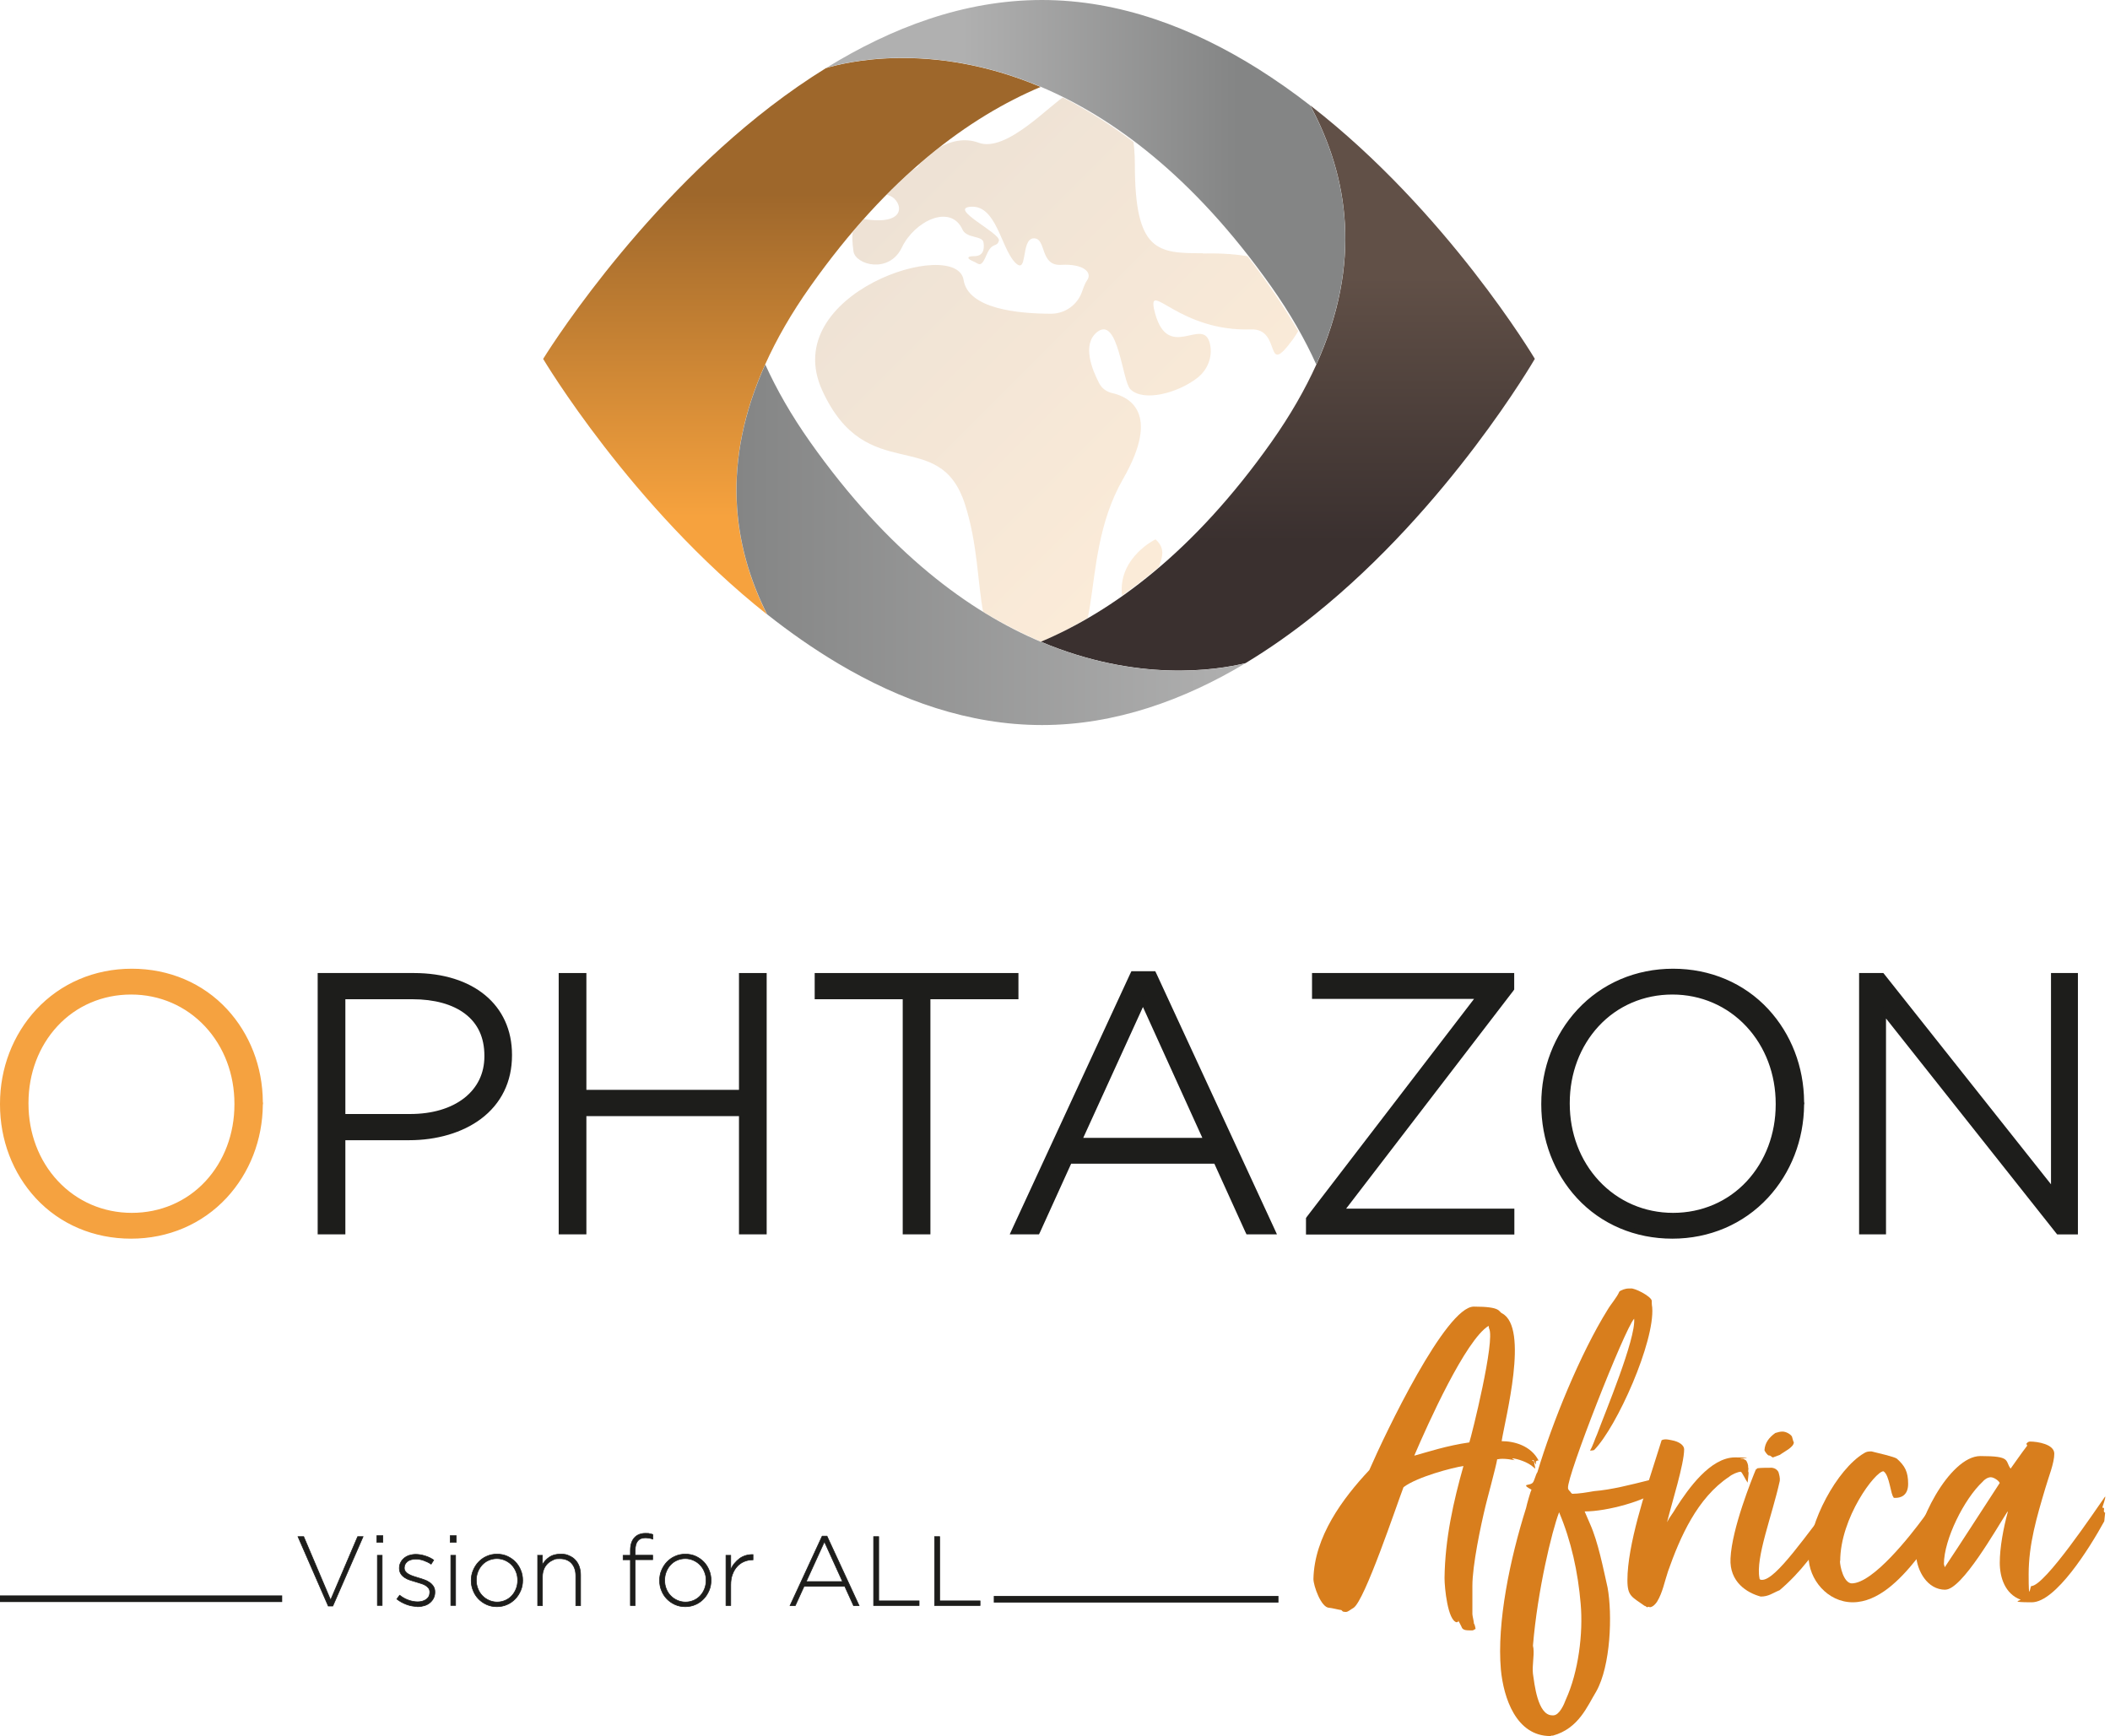 <?xml version="1.0" encoding="UTF-8"?>
<svg id="Calque_1" xmlns="http://www.w3.org/2000/svg" xmlns:xlink="http://www.w3.org/1999/xlink" version="1.1" viewBox="0 0 2689.4 2212.9">
  <!-- Generator: Adobe Illustrator 29.1.0, SVG Export Plug-In . SVG Version: 2.1.0 Build 142)  -->
  <defs>
    <style>
      .st0 {
        fill: none;
      }

      .st1 {
        fill: #f5a240;
      }

      .st2 {
        fill: url(#Dégradé_sans_nom_4);
      }

      .st3 {
        fill: url(#Dégradé_sans_nom_2);
      }

      .st4 {
        fill: url(#Dégradé_sans_nom_3);
      }

      .st5 {
        stroke-width: .8px;
      }

      .st5, .st6, .st7 {
        fill: #1d1d1b;
      }

      .st5, .st7 {
        stroke: #1d1d1b;
        stroke-miterlimit: 10;
      }

      .st8 {
        fill: #d87e1d;
      }

      .st9 {
        opacity: .2;
      }

      .st10 {
        fill: url(#Dégradé_sans_nom_10);
      }

      .st11 {
        fill: url(#Dégradé_sans_nom_23);
      }

      .st12 {
        fill: url(#Dégradé_sans_nom_24);
      }

      .st13 {
        fill: url(#Dégradé_sans_nom_22);
      }

      .st14 {
        fill: url(#Dégradé_sans_nom_21);
      }

      .st7 {
        stroke-width: 6.7px;
      }

      .st15 {
        clip-path: url(#clippath);
      }
    </style>
    <linearGradient id="Dégradé_sans_nom_10" data-name="Dégradé sans nom 10" x1="1641.4" y1="1784.5" x2="1641.4" y2="1447.9" gradientTransform="translate(0 2138) scale(1 -1)" gradientUnits="userSpaceOnUse">
      <stop offset="0" stop-color="#615047"/>
      <stop offset="1" stop-color="#3a302f"/>
    </linearGradient>
    <linearGradient id="Dégradé_sans_nom_2" data-name="Dégradé sans nom 2" x1="1009.5" y1="1890.7" x2="1009.5" y2="1479.4" gradientTransform="translate(0 2138) scale(1 -1)" gradientUnits="userSpaceOnUse">
      <stop offset="0" stop-color="#9e672b"/>
      <stop offset="1" stop-color="#f6a23e"/>
    </linearGradient>
    <linearGradient id="Dégradé_sans_nom_3" data-name="Dégradé sans nom 3" x1="1226.1" y1="1905.7" x2="1577.4" y2="1905.7" gradientTransform="translate(0 2138) scale(1 -1)" gradientUnits="userSpaceOnUse">
      <stop offset="0" stop-color="#b0b0b0"/>
      <stop offset="1" stop-color="#848585"/>
    </linearGradient>
    <linearGradient id="Dégradé_sans_nom_4" data-name="Dégradé sans nom 4" x1="938.7" y1="1443.6" x2="1587.4" y2="1443.6" gradientTransform="translate(0 2138) scale(1 -1)" gradientUnits="userSpaceOnUse">
      <stop offset="0" stop-color="#848585"/>
      <stop offset="1" stop-color="#b0b0b0"/>
    </linearGradient>
    <clipPath id="clippath">
      <path class="st0" d="M1326.6,110.6s-206.1,71.5-351.2,353.9c0,0,101.4,245.1,351.2,353.5,0,0,215.9-80.6,351.2-353.5,0,0-116.3-249.9-351.2-353.9Z"/>
    </clipPath>
    <linearGradient id="Dégradé_sans_nom_21" data-name="Dégradé sans nom 2" x1="996.2" y1="1865.4" x2="1506.1" y2="1355.5" xlink:href="#Dégradé_sans_nom_2"/>
    <linearGradient id="Dégradé_sans_nom_22" data-name="Dégradé sans nom 2" x1="1070" y1="1939.2" x2="1579.9" y2="1429.4" xlink:href="#Dégradé_sans_nom_2"/>
    <linearGradient id="Dégradé_sans_nom_23" data-name="Dégradé sans nom 2" x1="1104.9" y1="1974" x2="1614.7" y2="1464.2" xlink:href="#Dégradé_sans_nom_2"/>
    <linearGradient id="Dégradé_sans_nom_24" data-name="Dégradé sans nom 2" x1="1084.9" y1="1954.2" x2="1594.9" y2="1444.3" xlink:href="#Dégradé_sans_nom_2"/>
  </defs>
  <g>
    <g>
      <path class="st1" d="M167.2,1576.1c-46.7,0-89-18-119.3-50.7-29-31.2-44.9-73-44.9-117.6v-.9c0-44.6,16.1-86.5,45.3-118,30.6-33,73.1-51.2,119.8-51.2s89,18,119.3,50.7c28.8,31,44.7,72.4,44.9,116.7.4.9.4,1.9,0,2.7-.2,44.3-16.3,85.9-45.3,117.1-30.6,33-73.1,51.2-119.8,51.2h0ZM167.2,1264.9c-76.3,0-133.7,60.6-133.7,141v.9c0,79.6,59.1,141.9,134.6,141.9s133.7-60.6,133.7-141v-.9c0-79.6-59.1-141.9-134.6-141.9Z"/>
      <path class="st1" d="M168,1240.5c97.5,0,161.3,77.7,161.3,165.4.3.3.3.6,0,.9,0,87.8-64.8,166.4-162.2,166.4S5.8,1495.6,5.8,1407.8v-.9c0-87.8,64.8-166.4,162.2-166.4M168,1551.7c79.6,0,136.6-64.4,136.6-143.9v-.9c0-79.6-57.9-144.8-137.4-144.8s-136.6,64.4-136.6,143.9v.9c0,79.6,57.9,144.8,137.4,144.8M168,1234.8c-47.5,0-90.7,18.5-121.9,52.1-29.7,32.1-46.1,74.7-46.1,120v.9c0,45.3,16.2,87.7,45.6,119.5,30.8,33.3,74,51.6,121.4,51.6s90.7-18.5,121.9-52.1c29.4-31.8,45.7-73.8,46.1-118.5.4-1.2.4-2.6,0-3.9-.3-44.8-16.6-86.6-45.6-118-30.8-33.3-74-51.6-121.4-51.6h0ZM168,1546c-36.4,0-69.9-14.5-94.4-40.8-24.1-25.9-37.3-60.8-37.3-98.4v-.9c0-37.5,13.1-72.2,36.9-97.9,24.1-26,57.5-40.3,93.9-40.3s69.9,14.5,94.4,40.8c24.1,25.9,37.3,60.8,37.3,98.4v.9c0,37.5-13.1,72.2-36.9,97.9-24.1,26-57.5,40.3-93.9,40.3h0Z"/>
    </g>
    <g>
      <path class="st6" d="M407.8,1570.6v-327.5h119.6c74.3,0,122.4,39.7,122.4,101.2v.9c0,32.7-13.3,59.9-38.7,78.8-22.9,17.1-54.6,26.5-89.6,26.5h-84v120h-29.7ZM522.9,1422.9c58.2,0,97.4-30.6,97.4-76.2v-.9c0-46.9-35.4-74.8-94.6-74.8h-88.1v152h85.5-.1Z"/>
      <path class="st6" d="M527.4,1246c70.8,0,119.5,36.3,119.5,98.4v.9c0,67.6-58.4,102.5-125.5,102.5h-86.9v120h-23.9v-321.8h116.7M434.6,1425.7h88.3c59.8,0,100.3-31.2,100.3-79v-.9c0-51-39.5-77.7-97.5-77.7h-91v157.7M527.4,1240.3h-122.5v333.1h35.3v-120h81.2c35.6,0,68-9.6,91.4-27,26.1-19.5,39.8-47.6,39.8-81.1v-.9c0-63.2-49.1-104.1-125.2-104.1h0ZM440.3,1273.7h85.4c27.9,0,51.1,6.4,67,18.5,16.5,12.5,24.7,30.5,24.7,53.5v.9c0,21.5-8.8,39.8-25.6,53-17,13.3-40.9,20.4-69,20.4h-82.6v-146.3h0Z"/>
    </g>
    <g>
      <polygon class="st6" points="944.8 1570.6 944.8 1419.8 744.5 1419.8 744.5 1570.6 714.9 1570.6 714.9 1243.2 744.5 1243.2 744.5 1392.1 944.8 1392.1 944.8 1243.2 974.4 1243.2 974.4 1570.6 944.8 1570.6"/>
      <path class="st6" d="M971.5,1246v321.8h-23.9v-150.7h-205.9v150.7h-23.9v-321.8h23.9v148.9h205.9v-148.9h23.9M977.2,1240.3h-35.3v148.9h-194.5v-148.9h-35.3v333.1h35.3v-150.7h194.5v150.7h35.3v-333.1h0Z"/>
    </g>
    <g>
      <polygon class="st6" points="1153.5 1570.6 1153.5 1270.9 1041.2 1270.9 1041.2 1243.2 1295.2 1243.2 1295.2 1270.9 1183.1 1270.9 1183.1 1570.6 1153.5 1570.6"/>
      <path class="st6" d="M1292.3,1246v22h-112.2v299.7h-23.9v-299.7h-112.2v-22h248.2M1298,1240.3h-259.6v33.4h112.2v299.7h35.3v-299.7h112.2v-33.4h0Z"/>
    </g>
    <g>
      <path class="st6" d="M1590.6,1570.6l-40.9-90.1h-186.1l-40.9,90.1h-31.1l152.5-329.7h26.6l152.5,329.7h-32.6ZM1537,1453.2l-80.2-176.4-80.6,176.4h160.8Z"/>
      <path class="st6" d="M1468.8,1243.7l149.8,324h-26.2l-40.9-90.1h-189.8l-40.9,90.1h-24.8l149.8-324h23M1371.9,1456.1h169.6l-84.6-186.1-85,186.1M1472.4,1238h-30.3l-1.6,3.3-149.8,324-3.7,8.1h37.3l1.6-3.3,39.4-86.8h182.5l39.4,86.8,1.6,3.3h38.8l-3.7-8.1-149.8-324-1.6-3.3h-.1ZM1380.7,1450.4l76.1-166.8,75.7,166.8h-151.9,0Z"/>
    </g>
    <g>
      <polygon class="st6" points="1667.3 1570.6 1667.3 1553.5 1884.5 1270.5 1675.1 1270.5 1675.1 1243.2 1927.2 1243.2 1927.2 1260.2 1709.9 1543.3 1927.2 1543.3 1927.2 1570.6 1667.3 1570.6"/>
      <path class="st6" d="M1924.4,1246v13.3l-220.2,286.8h220.2v21.6h-254.2v-13.3l220.2-286.8h-212.4v-21.6h246.3M1930,1240.3h-257.7v33h206.5l-213.1,277.7-1.1,1.6v21h265.6v-33h-214.4l213.1-277.7,1.1-1.6v-21h0Z"/>
    </g>
    <g>
      <path class="st6" d="M2131.6,1576.1c-46.7,0-89-18-119.3-50.7-29-31.2-44.9-73-44.9-117.6v-.9c0-44.6,16.1-86.5,45.3-118,30.6-33,73.1-51.2,119.8-51.2s89,18,119.3,50.7c28.8,31,44.7,72.4,44.9,116.7.4.9.4,1.9,0,2.7-.2,44.3-16.3,85.9-45.3,117.1-30.6,33-73.1,51.2-119.8,51.2h0ZM2131.6,1264.9c-76.2,0-133.7,60.6-133.7,141v.9c0,79.6,59.1,141.9,134.6,141.9s133.7-60.6,133.7-141v-.9c0-79.6-59.1-141.9-134.6-141.9Z"/>
      <path class="st6" d="M2132.5,1240.5c97.5,0,161.3,77.7,161.3,165.4.3.3.3.6,0,.9,0,87.8-64.8,166.4-162.2,166.4s-161.3-77.7-161.3-165.4v-.9c0-87.8,64.8-166.4,162.2-166.4M2132.5,1551.7c79.6,0,136.6-64.4,136.6-143.9v-.9c0-79.6-57.9-144.8-137.4-144.8s-136.6,64.4-136.6,143.9v.9c0,79.6,57.9,144.8,137.4,144.8M2132.5,1234.8c-47.5,0-90.7,18.5-121.9,52.1-29.7,32.1-46.1,74.7-46.1,120v.9c0,45.3,16.2,87.7,45.6,119.5,30.8,33.3,74,51.6,121.4,51.6s90.7-18.5,121.9-52.1c29.4-31.8,45.7-73.8,46.1-118.5.4-1.2.4-2.6,0-3.9-.3-44.8-16.6-86.6-45.6-118-30.8-33.3-74-51.6-121.4-51.6h0ZM2132.5,1546c-36.4,0-69.9-14.5-94.4-40.8-24.1-25.9-37.3-60.8-37.3-98.4v-.9c0-37.5,13.1-72.2,36.9-97.9,24.1-26,57.5-40.3,93.9-40.3s69.9,14.5,94.4,40.8c24.1,25.9,37.3,60.8,37.3,98.4v.9c0,37.5-13.1,72.2-36.9,97.9-24.1,26-57.5,40.3-93.9,40.3h0Z"/>
    </g>
    <g>
      <polygon class="st6" points="2623.4 1570.6 2401.1 1290 2401.1 1570.6 2372.3 1570.6 2372.3 1243.2 2399.1 1243.2 2616.9 1517.8 2616.9 1243.2 2645.6 1243.2 2645.6 1570.6 2623.4 1570.6"/>
      <path class="st6" d="M2642.8,1246v321.8h-17.9l-226.6-286v286h-23v-321.8h22.6l222,280v-280h23M2648.5,1240.3h-34.3v269.3l-211.9-267.1-1.8-2.2h-30.9v333.1h34.3v-275.2l216.4,273.1,1.8,2.2h26.4v-333.1h0Z"/>
    </g>
  </g>
  <g>
    <g>
      <path class="st10" d="M1670.2,134.6c48.9,91.1,66,200.8,7.7,329.9-14.4,31.8-33.2,64.8-57.3,98.9-99.8,141.3-203.1,216.2-293.9,254.6,123.1,51.9,223.2,36.4,260.8,27.3,30.7-18.5,60.1-39.3,87.8-61.5,171.7-137.5,281-326.4,281-326.4,0,0-111.9-187.9-286-322.9h-.1Z"/>
      <path class="st3" d="M1053.1,86.6c-24.5,15.1-48.1,31.6-70.7,48.9-175.6,134.9-290.1,322-290.1,322,0,0,111.8,188.2,285.2,325.6-44.4-88.8-57.9-194.6-2.3-318.4,14.4-32,33.3-65.2,57.6-99.5,99.7-141.2,202.9-216.1,293.6-254.4-141.2-59.7-252.3-30.5-273.4-24h0Z"/>
      <path class="st4" d="M1670.2,134.6c-21.4-16.7-43.8-32.4-66.9-47C1520.8,35.9,1427.6,0,1328,0s-192,35.5-274.9,86.6c21.1-6.5,132.1-35.7,273.4,24,90.7,38.3,193.9,113.3,293.6,254.4,24.3,34.3,43.2,67.6,57.6,99.5,58.4-129.2,41.3-238.9-7.7-329.9h0Z"/>
      <path class="st2" d="M1326.6,818.1c-90.8-38.3-194-113.3-293.9-254.6-24.1-34.1-42.9-67.1-57.3-98.9-55.7,123.7-42.2,229.7,2.3,318.4,28.8,22.8,59.2,44.1,91,63,78.7,46.7,166.4,78.2,259.5,78.2s181.1-31.9,259.3-78.8c-37.6,9.2-137.7,24.6-260.8-27.3h0Z"/>
    </g>
    <g class="st15">
      <g class="st9">
        <path class="st14" d="M1472.8,687.5s-45.8,22.1-43,68c2.8,45.8,38.9,1.2,43-18.6s17.3-34.1,0-49.4Z"/>
        <g>
          <path class="st13" d="M1533,322.8c-57.2,0-86.5-1.4-86.5-113s-68.9-98.3-88-88c-19,10.2-75.7,73.4-111.2,60.1-35.5-13.2-72.1,19-76.6,29.4-4.4,10.2-87.3,20.5-36.6,38.2,15.4,5.9,25.7,39.6-35.2,29.4,0,0-17.6-2.2-11,41.8,2.9,17,45.4,28.6,61.6-5.2,16.1-33.7,61.6-55.8,77-23.5,5.2,12.5,25.7,7.8,27.1,17.1,1.4,9.3-.7,17.4-11.7,17.4s-8.8,3.6-1.4,6.6c7.3,2.9,9.5,9.5,16.9-8.1,7.3-17.6,13.3-8.8,15.8-18.3s-66.4-41.8-35-43.2c31.6-1.4,37.5,51.3,55,70.4,17.6,19,7.3-29.4,24.2-30.1,16.9-.7,7.3,35.5,35.2,33.8,27.8-1.6,40.3,9.4,33,19.7-2.2,3-4.3,8.3-6.3,14.1-5.7,16.9-21.4,28.3-39.2,28.5-42.4,0-106-6.1-111.9-43-8.9-55.9-236.9,16.6-180.2,140.7,56.7,124.2,149.3,43.6,182,145.4,32.7,101.8-1.3,200.7,93.4,204.3,94.8,3.6,45.2-127.5,108-236.7,49-85.5,6.8-105-14-109.6-7-1.6-13-6-16.3-12.3-9-17.1-22.3-49.6-2.9-65.3,27.1-21.8,32.1,62.3,42.5,72.7,16.6,16.6,60.2,5.1,85.3-14.3,13.1-10.1,19.8-26.7,16.3-42.9-8.2-38.8-55.4,27.2-71.5-45.4-6.6-35.2,33,29.4,123.9,26.4,39.6-1.4,16.1,63.1,52.8,13.2s20.5-113-114.4-110h0Z"/>
          <path class="st11" d="M1125.2,198.1c-11.7,19-5.9,24.9,19.8,19,25.7-5.9-8.8-54.3-8.8-54.3,0,0-16.9-35.2-30.8-11-14,24.2,31.6,27.1,19.8,46.2h.1Z"/>
          <path class="st12" d="M1081.3,202.6c-9.8,4.9,11,11.7,23.7,1.4,12.7-10.2-1.8-12,3.9-17.8,5.6-5.9-16.3-23.7-15.1-12.2,0,0,3.4,10.8-10.6,10.8s7.9,12.9-2,17.8h0Z"/>
        </g>
      </g>
    </g>
  </g>
  <g>
    <rect class="st7" x=".1" y="2037" width="356.2" height="1.7"/>
    <g>
      <path class="st5" d="M379.9,1958.7h7.2l34.3,80.8,34.5-80.8h6.9l-38.6,88.5h-5.8l-38.6-88.5h0Z"/>
      <path class="st5" d="M480.3,1957.5h7.7v8.4h-7.7v-8.4ZM481,1982.5h6.1v63.9h-6.1v-63.9Z"/>
      <path class="st5" d="M532.1,2047.7c-4.7,0-9.4-.8-14.1-2.6s-8.7-4-12.2-6.8l3.6-4.9c3.5,2.7,7.1,4.8,11.1,6.2,3.8,1.4,7.9,2.2,11.9,2.2s8-1,11-3.2c3-2.2,4.4-5.2,4.4-8.9v-.2c0-1.9-.4-3.4-1.3-4.8-.9-1.3-2.2-2.5-3.7-3.5s-3.4-1.9-5.4-2.5-4.1-1.3-6.4-2c-2.6-.7-5.2-1.6-7.9-2.4-2.6-.8-5-1.9-7-3.2-2.1-1.3-3.8-2.9-5.1-4.9-1.3-2-2-4.3-2-7.1v-.2c0-2.6.5-5,1.6-7,1-2.2,2.5-4,4.3-5.6,1.9-1.6,4-2.8,6.6-3.7,2.6-.8,5.5-1.3,8.5-1.3s7.8.6,11.9,2c4,1.2,7.7,3,10.9,5.3l-3.3,5.2c-2.9-2-6.1-3.5-9.5-4.7s-6.8-1.8-10.2-1.8-8,1-10.6,3.2-3.9,4.8-3.9,8v.2c0,1.8.5,3.3,1.6,4.6,1,1.3,2.3,2.4,3.9,3.3,1.7.9,3.5,1.8,5.7,2.5,2.2.7,4.3,1.4,6.6,2.1,2.6.7,5.2,1.6,7.7,2.5,2.5.8,4.8,2,6.7,3.4,2,1.3,3.6,3,4.9,5s1.9,4.3,1.9,7.1v.2c0,2.8-.5,5.4-1.7,7.7-1.1,2.3-2.7,4.2-4.7,5.9s-4.3,2.9-7,3.7c-2.7.8-5.6,1.3-8.7,1.3v-.2Z"/>
      <path class="st5" d="M573.8,1957.5h7.7v8.4h-7.7v-8.4ZM574.6,1982.5h6.1v63.9h-6.1v-63.9Z"/>
      <path class="st5" d="M633.3,2048c-4.8,0-9.1-.9-13.1-2.7-3.9-1.8-7.4-4.2-10.3-7.2s-5.2-6.5-6.8-10.6c-1.7-4-2.5-8.3-2.5-12.8v-.2c0-4.6.8-8.8,2.5-12.8,1.7-4,3.9-7.6,6.9-10.7s6.4-5.6,10.4-7.3c4-1.8,8.4-2.7,13.1-2.7s9.1.9,13.1,2.7c3.9,1.8,7.4,4.2,10.3,7.2s5.2,6.5,6.8,10.6c1.7,4,2.5,8.3,2.5,12.8v.2c0,4.6-.8,8.8-2.5,12.8-1.7,4-3.9,7.6-6.9,10.7s-6.4,5.6-10.4,7.3c-4,1.8-8.4,2.7-13.1,2.7ZM633.5,2042.1c3.8,0,7.2-.7,10.6-2.2,3.2-1.4,6-3.4,8.3-5.9,2.3-2.5,4.1-5.4,5.4-8.7,1.3-3.3,2-6.8,2-10.7v-.2c0-3.8-.6-7.4-2-10.8-1.3-3.4-3.2-6.3-5.6-8.8-2.4-2.5-5.2-4.4-8.5-5.9-3.2-1.4-6.7-2.2-10.3-2.2s-7.2.7-10.6,2.2c-3.2,1.4-6,3.4-8.3,5.9-2.3,2.5-4.1,5.4-5.4,8.7-1.3,3.3-2,6.8-2,10.7v.2c0,3.8.7,7.4,2.1,10.8,1.3,3.4,3.2,6.3,5.6,8.8,2.4,2.5,5.2,4.4,8.5,5.9,3.2,1.4,6.7,2.2,10.3,2.2h-.1Z"/>
      <path class="st5" d="M685.2,1982.5h6.1v11.9c2.2-3.7,5.1-6.9,8.8-9.5s8.5-3.9,14.3-3.9,7.7.6,10.8,2c3.2,1.3,5.9,3.1,8.1,5.5s3.9,5.2,5,8.4c1.1,3.2,1.7,6.7,1.7,10.6v39.1h-6.1v-38c0-6.6-1.8-11.9-5.3-15.8-3.5-3.9-8.5-6-15-6s-6.1.5-8.8,1.7-5,2.7-7,4.7c-2,2-3.6,4.4-4.7,7.2-1.1,2.8-1.7,5.9-1.7,9.2v37h-6.1v-63.9Z"/>
      <path class="st5" d="M803.5,1988.2h-9.3v-5.7h9.3v-6.3c0-7.3,1.9-12.9,5.7-16.7,3.3-3.3,7.9-5,13.4-5s3.6.1,5.2.4c1.6.2,3,.6,4.3,1.1v5.8c-1.9-.6-3.5-1-4.9-1.2-1.4-.2-3-.4-4.7-.4-8.6,0-12.9,5.4-12.9,16.1v6.1h22.3v5.7h-22.3v58.4h-6.1v-58.4h-.1Z"/>
      <path class="st5" d="M873.4,2048c-4.8,0-9.1-.9-13.1-2.7-3.9-1.8-7.4-4.2-10.3-7.2s-5.2-6.5-6.8-10.6c-1.7-4-2.5-8.3-2.5-12.8v-.2c0-4.6.8-8.8,2.5-12.8,1.7-4,3.9-7.6,6.9-10.7s6.4-5.6,10.4-7.3c4-1.8,8.4-2.7,13.1-2.7s9.1.9,13.1,2.7c3.9,1.8,7.4,4.2,10.3,7.2s5.2,6.5,6.8,10.6c1.7,4,2.5,8.3,2.5,12.8v.2c0,4.6-.8,8.8-2.5,12.8-1.7,4-3.9,7.6-6.9,10.7s-6.4,5.6-10.4,7.3c-4,1.8-8.4,2.7-13.1,2.7ZM873.7,2042.1c3.8,0,7.2-.7,10.6-2.2,3.2-1.4,6-3.4,8.3-5.9s4.1-5.4,5.4-8.7c1.3-3.3,2-6.8,2-10.7v-.2c0-3.8-.6-7.4-2.1-10.8-1.3-3.4-3.2-6.3-5.6-8.8-2.4-2.5-5.2-4.4-8.5-5.9-3.2-1.4-6.7-2.2-10.3-2.2s-7.2.7-10.6,2.2c-3.2,1.4-6,3.4-8.3,5.9-2.3,2.5-4.1,5.4-5.4,8.7-1.3,3.3-2,6.8-2,10.7v.2c0,3.8.6,7.4,2,10.8,1.3,3.4,3.2,6.3,5.6,8.8,2.4,2.5,5.2,4.4,8.5,5.9,3.2,1.4,6.7,2.2,10.3,2.2h.1Z"/>
      <path class="st5" d="M925.3,1982.5h6.1v18.2c1.2-2.8,2.8-5.5,4.8-7.9,2-2.4,4.1-4.4,6.5-6.2s5.1-3,8-3.9c2.9-.8,5.9-1.2,9.1-1.1v6.7h-.6c-3.7,0-7.2.7-10.6,2.1s-6.3,3.4-8.8,6.1c-2.6,2.7-4.6,6.1-6.1,10-1.6,3.9-2.3,8.6-2.3,13.8v26.2h-6.1v-63.9h0Z"/>
      <path class="st5" d="M1047.8,1958.1h6.3l40.9,88.5h-7.1l-11.2-24.6h-51.8l-11.2,24.6h-6.7l40.9-88.5ZM1073.9,2016l-23.1-50.8-23.2,50.8h46.2Z"/>
      <path class="st5" d="M1113.5,1958.7h6.5v81.9h51.5v5.9h-58v-87.8h0Z"/>
      <path class="st5" d="M1191.2,1958.7h6.5v81.9h51.5v5.9h-58v-87.8h0Z"/>
    </g>
    <rect class="st7" x="1270" y="2037.7" width="356.2" height="1.7"/>
  </g>
  <g>
    <path class="st8" d="M1961.3,1861.7h-1.8l-1.8,1.1v4c-1.8-1.8-1.8-4.6-3.4-5.7l-1.1.6v-.6l-.6.6c-.6,0,2.9.6,2.9,1.8,0,3.4,1.1,5.2,1.1,6.9v1.8l-1.8-1.8c-7.4-6.9-20.7-10.9-27-11.5v.6l2.9,1.8c-5.7-1.1-10.9-1.8-15.5-1.8s-4.6.6-6.9.6c-1.1,8.1-14.4,56.8-14.9,59.7-6.3,25.9-16.7,75.7-16.7,101.6v36.1c0,2.3,2.3,10.9,1.8,11.5,1.8,2.9,1.8,5.7,2.3,7.4-1.1,0-2.3,1.8-4,1.8h-2.9c-4,0-8.1,0-10.3-2.9-.6-1.8-5.2-10.3-5.2-10.3l.6,1.8-2.3,1.1c-11.5-2.3-15.5-44.2-15.5-56.3.6-50.5,11.5-98.2,24.1-142.9-13.2,1.8-59.1,13.8-76.4,27-9.2,24.1-49.4,144.6-63.7,153.8-3.4,1.8-6.9,5.2-9.7,5.2s-4-.6-4-.6l-1.8-1.8c-1.8,0-13.2-2.9-15.5-2.9-10.3,0-20.1-28.1-20.1-36.7,1.1-53.9,37.3-102.7,71.2-138.8,20.7-47.6,97.6-208.4,133.2-208.4s31,6.3,36.1,8.6c34.5,18.4,4,133.7-.6,162.9,16,0,37.3,5.7,47.1,24.7l.3-.2ZM1803.4,1855.3c16.7-4.6,40.8-12.6,69.4-16.7,2.9-8.6,33.3-130.3,25.2-145.2,0-.6-.6-2.3-.6-3.4-29.3,17.8-77.5,125.1-94.7,165.3h.6Z"/>
    <path class="st8" d="M2026.7,1942.6c10.3,23,16.7,56.3,22.3,80.9,6.3,34.5,4,99.8-14.4,132.5-11.5,18.9-22.3,47.1-55.1,56.3-1.8,0-2.3,0-3.4.6-43.7,0-59.7-48.8-63.1-84.9-5.2-59.7,11.5-140.6,32.2-206,.6-3.4,5.7-21.8,6.9-23-1.1-1.1-6.9-3.4-6.9-5.2v-.6c2.3-1.1,5.2-.6,8.1-2.9,2.3-1.8,4-10.9,6.3-13.8,18.9-63.1,54.5-150.9,89.5-207.1,4-6.9,12.1-16,14.9-23,1.8-1.8,7.4-4,12-4h2.3c4.6-1.1,25.9,9.7,27,15.5,0,2.3,0,5.2.6,8.6,3.4,43.7-44.8,152.1-74.1,181.9-2.3.6-3.4.6-5.2.6,3.4-5.2,6.3-14.9,9.2-21.2,9.7-26.4,49.4-121,47.1-146.9-12,12.6-86.1,201.4-84.3,215.8,0,2.9,2.9,4,4,6.3,0,0,1.1.6,1.1,1.1,8.6,0,18.9-1.8,28.1-3.4,22.3-1.8,46.5-8.1,69.4-13.8,6.9-1.1,13.8-6.3,23-8.6l1.1,1.8-2.3,1.8,2.3.6.6,2.9-1.8,3.4h1.8l.6,1.1c-1.1,2.3-2.3,3.4-4,4-1.8,2.3-6.9,2.9-8.6,5.7-16.7,13.2-64.9,27-94.1,27l6.9,16v-.2ZM1987.2,1927.7c-9.2,24.1-27.5,99.8-33.3,169.9,0,1.1.6,2.9.6,3.4,1.1,10.3-1.8,21.8-.6,32.7,1.8,11.5,5.7,52.8,24.6,52.8h1.8c7.4-.6,13.2-13.8,15.5-20.1,16-35,22.3-84.3,18.9-122.3-3.4-40.1-12-79.8-27.5-116.5h0Z"/>
    <path class="st8" d="M2219,1876c-4,0-11.5,3.4-14.9,6.3-40.8,27-62.6,76.9-78,120.5-4.6,13.8-6.9,27-13.8,38.5-1.8,2.9-5.2,6.9-9.2,7.4l-1.8-.6-1.8.6c-1.1,0-1.8-1.8-3.4-1.8-16-11.5-21.8-12.1-21.8-32.7,0-44.8,23-113.6,36.7-156.6l6.9-21.8c1.1-.6,2.9-1.1,4.6-1.1,2.9,0,5.7.6,8.1,1.1,10.3,1.8,16,6.9,16,11.5,0,18.9-15.5,67.8-21.8,93,3.4-6.9,6.9-10.3,11.5-18.4,15.5-24.1,43.7-64.2,75.2-64.2s4,1.1,6.9,1.8h3.4l3.4,1.8c1.8,1.8,3.4,6.9,2.9,8.6,1.1,2.9-.6,5.2.6,6.9v1.8c0,1.1-1.1,10.3-1.1,10.3v1.1c-2.3-2.9-7.4-13.8-8.6-13.8v-.2Z"/>
    <path class="st8" d="M2344.1,1918.5c0,1.8-.6,3.4-1.8,5.2l1.1.6c-2.3,4.6-4.6,11.5-5.7,16.7,0,.6-1.1,1.1,0,1.1-23.5,36.1-42.5,62-69.4,84.9-8.6,3.4-13.8,8.1-24.1,8.1-17.2-4.6-40.1-18.4-38.5-48.7,1.8-38.5,27.5-101.6,32.2-113.1l2.3-1.8c4-.6,14.4-.6,18.4-.6,4,.6,6.3,2.3,8.1,5.2,1.1,3.4,2.3,8.1,1.8,11.5-9.7,44.2-31,97.6-25.9,123.9,0,1.8,1.1,2.3,2.9,2.3,17.8,1.1,57.4-58.6,95.8-106.8l2.9-2.3c-.6,5.2,0,9.2,0,13.8h-.1ZM2259.2,1857.6l-3.4-2.3h-1.1c-1.8,0-5.7-5.7-5.7-6.9.6-9.2,5.7-16,13.8-21.8,3.4-1.1,6.3-1.8,9.2-1.8,4.6,0,10.3,3.4,12,6.3l1.8,6.3c.6.6.6,1.1.6,1.1,0,6.3-12.6,12-17.8,16l-9.2,3.4v-.6.2Z"/>
    <path class="st8" d="M2345.2,1989.6c0,6.9,4.6,28.1,14.9,28.7,27.5,0,75.7-62,91.3-83.2,10.9-14.9,25.9-39,39-48.8l.6,2.3,1.8.6v2.9l1.8,8.1v2.3c-.4.8-.8,1.3-1.1,1.8l.6,1.8c-5.2,6.9-17.8,29.3-18.9,35-2.9,2.9-5.2,6.3-6.9,8.6l-1.8,1.8c-.6,1.8-1.8,3.4-2.9,4v.6l-.6.6v1.8l-1.8,1.8c-.8.8-1.1,1.3-1.1,1.8-.6.6-1.1,1.8-2.3,3.4l1.1,1.1c-2.3,2.3-3.4,4-5.7,6.3-.6,2.3-1.8,4-4,6.3l-1.1,1.8c-.6,1.1-.6,1.8-2.3,2.3-.6,2.3-1.8,3.4-3.4,4.6-20.7,25.9-48.7,54.5-80.9,54.5s-56.3-29.3-56.3-58.6c0-43,36.1-110.8,70.6-131.4,3.4-2.3,6.3-2.3,9.7-2.3,7.4,1.8,29.3,6.9,32.2,9.2,10.3,9.2,14.4,16.7,14.4,32.2s-10.3,17.8-16,17.8-1.8,0-2.3-.6c-4-2.3-5.2-28.7-13.2-33.3-10.3,0-55.1,59.1-55.1,114.7v-.2Z"/>
    <path class="st8" d="M2479.5,2026.4c-23,0-36.1-24.1-37.3-44.2-2.9-36.7,42.4-126.2,82-126.2s31,5.7,38.5,16c6.3-8.6,13.2-18.9,21.2-29.3l-1.1-2.3c1.1-1.8,2.9-2.9,4.6-2.9,9.7,0,31,3.4,31,15.5s-7.4,29.8-11.5,44.2c-10.9,36.7-21.2,71.2-21.2,109.6s1.8,14.9,3.4,14.9c17.2,0,81.5-96.4,94.1-114.2,1.1,1.8-4,13.8-3.4,14.4,4.6-.6-.6,5.2,3.4,6.3l-1.1,10.9c-18.9,34.5-62,103.3-92.4,103.3s-13.2-2.3-14.4-3.4c-19.6-7.4-26.4-28.1-26.4-47.1s4.6-44.2,10.3-64.9h-.6c-14.4,22.3-57.9,99.3-79.1,99.3h0ZM2548.9,1890.4c-1.1-2.9-7.4-7.4-11.5-7.4s-8.6,3.4-10.3,5.7c-23.5,21.8-49.4,73.5-49.4,105l1.1,4c22.3-33.3,48.2-74.1,70-107.3h0Z"/>
  </g>
</svg>